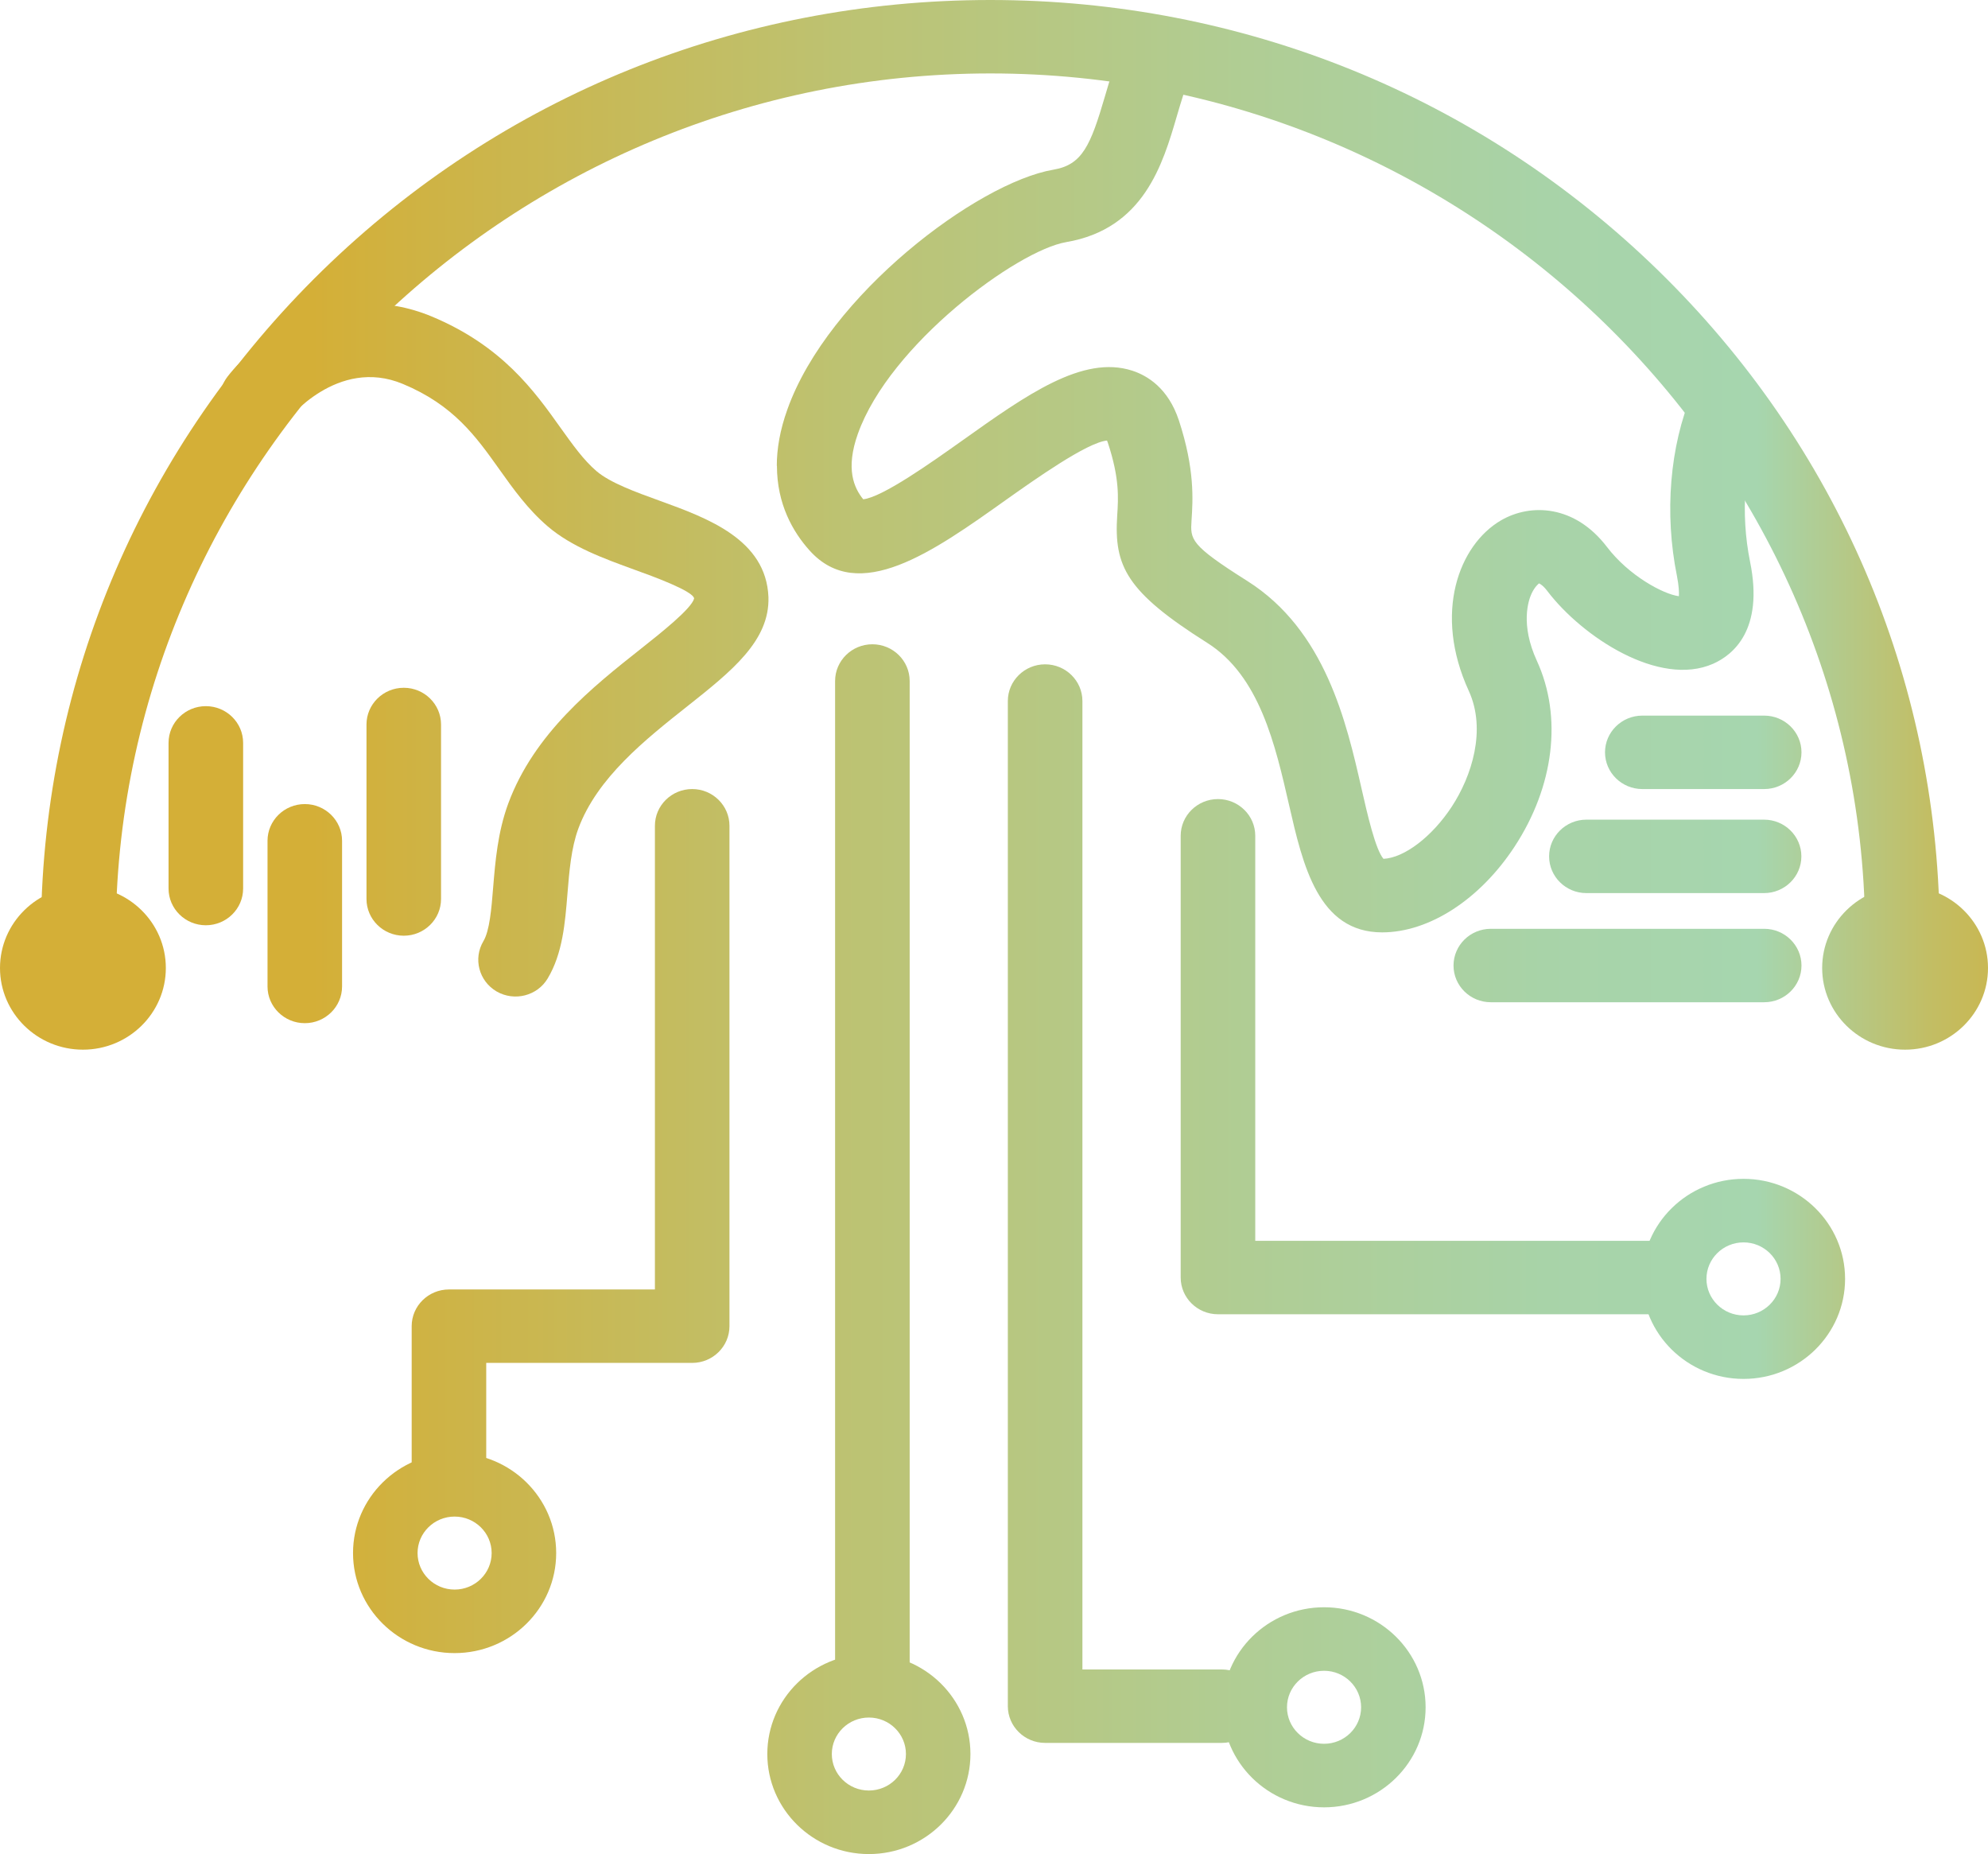 <svg width="74" height="69" viewBox="0 0 74 69" fill="none" xmlns="http://www.w3.org/2000/svg">
<path d="M1.526 34.434C1.623 25.215 5.345 16.565 11.998 10.071C18.659 3.574 27.486 0 36.863 0C46.241 0 55.068 3.578 61.729 10.071C68.382 16.561 72.103 25.215 72.2 34.434L69.425 34.463C69.24 16.966 54.631 2.733 36.867 2.733C19.105 2.733 4.495 16.966 4.31 34.463L1.535 34.434H1.526Z" fill="url(#paint0_linear_0_110)"/>
<path d="M43.949 47.545V31.104C43.949 30.351 44.572 29.738 45.337 29.738C46.102 29.738 46.725 30.351 46.725 31.104V46.178H61.464C62.23 46.178 62.852 46.791 62.852 47.545C62.852 48.298 62.23 48.911 61.464 48.911H45.337C44.572 48.911 43.949 48.298 43.949 47.545Z" fill="url(#paint1_linear_0_110)"/>
<path d="M37.515 63.496V26.089C37.515 25.336 38.138 24.723 38.903 24.723C39.668 24.723 40.291 25.336 40.291 26.089V62.13H45.48C46.245 62.13 46.868 62.743 46.868 63.496C46.868 64.25 46.245 64.863 45.48 64.863H38.903C38.138 64.863 37.515 64.25 37.515 63.496Z" fill="url(#paint2_linear_0_110)"/>
<path d="M31.085 62.486V25.344C31.085 24.59 31.708 23.977 32.473 23.977C33.238 23.977 33.861 24.59 33.861 25.344V62.486C33.861 63.24 33.238 63.853 32.473 63.853C31.708 63.853 31.085 63.24 31.085 62.486Z" fill="url(#paint3_linear_0_110)"/>
<path d="M15.324 54.941V49.354C15.324 48.601 15.946 47.988 16.712 47.988H24.378V30.732C24.378 29.978 25 29.365 25.766 29.365C26.531 29.365 27.153 29.978 27.153 30.732V49.354C27.153 50.108 26.531 50.721 25.766 50.721H18.099V54.941C18.099 55.694 17.477 56.307 16.712 56.307C15.946 56.307 15.324 55.694 15.324 54.941Z" fill="url(#paint4_linear_0_110)"/>
<path d="M3.087 37.697C2.149 37.697 1.388 36.947 1.388 36.024C1.388 35.1 2.149 34.351 3.087 34.351C4.024 34.351 4.786 35.1 4.786 36.024C4.786 36.947 4.024 37.697 3.087 37.697Z" fill="url(#paint5_linear_0_110)"/>
<path d="M0 36.024C0 34.347 1.384 32.984 3.087 32.984C4.79 32.984 6.173 34.347 6.173 36.024C6.173 37.701 4.79 39.064 3.087 39.064C1.384 39.064 0 37.701 0 36.024ZM3.398 36.024C3.398 35.854 3.259 35.718 3.087 35.718C2.914 35.718 2.775 35.854 2.775 36.024C2.775 36.194 2.914 36.33 3.087 36.33C3.259 36.33 3.398 36.194 3.398 36.024Z" fill="url(#paint6_linear_0_110)"/>
<path d="M70.909 37.697C69.971 37.697 69.21 36.947 69.21 36.024C69.21 35.1 69.971 34.351 70.909 34.351C71.847 34.351 72.608 35.1 72.608 36.024C72.608 36.947 71.847 37.697 70.909 37.697Z" fill="url(#paint7_linear_0_110)"/>
<path d="M67.827 36.024C67.827 34.347 69.21 32.984 70.913 32.984C72.617 32.984 74 34.347 74 36.024C74 37.701 72.617 39.064 70.913 39.064C69.21 39.064 67.827 37.701 67.827 36.024ZM71.22 36.024C71.22 35.854 71.082 35.718 70.909 35.718C70.737 35.718 70.598 35.854 70.598 36.024C70.598 36.194 70.737 36.33 70.909 36.33C71.082 36.33 71.22 36.194 71.22 36.024Z" fill="url(#paint8_linear_0_110)"/>
<path d="M28.915 17.339C28.915 16.714 29.029 16.014 29.311 15.231C30.829 10.978 36.384 6.796 39.21 6.315C40.286 6.133 40.593 5.421 41.132 3.578C41.317 2.949 41.506 2.298 41.788 1.669C42.095 0.977 42.915 0.663 43.617 0.965C44.319 1.267 44.639 2.075 44.332 2.766C44.126 3.23 43.97 3.768 43.802 4.336C43.285 6.1 42.578 8.518 39.685 9.011C37.86 9.322 33.121 12.817 31.935 16.138C31.464 17.455 31.792 18.163 32.132 18.581C32.847 18.507 34.689 17.198 35.808 16.403C38.222 14.685 40.307 13.202 42.145 13.794C42.721 13.981 43.487 14.453 43.882 15.645C44.479 17.463 44.403 18.606 44.353 19.364C44.307 20.081 44.294 20.275 46.422 21.617C49.336 23.456 50.118 26.872 50.686 29.369C50.892 30.276 51.199 31.622 51.498 31.962C52.276 31.924 53.306 31.137 54.038 30.023C54.782 28.889 55.337 27.162 54.673 25.712C53.344 22.818 54.303 20.279 55.875 19.364C56.973 18.726 58.617 18.784 59.816 20.354C60.632 21.426 61.914 22.114 62.494 22.188C62.503 22.047 62.494 21.811 62.423 21.443C61.948 19.099 62.154 16.614 62.986 14.627C63.281 13.931 64.092 13.595 64.799 13.885C65.505 14.175 65.842 14.974 65.552 15.67C64.929 17.148 64.778 19.107 65.144 20.909C65.661 23.451 64.504 24.375 63.769 24.702C61.758 25.588 58.895 23.7 57.599 21.998C57.44 21.787 57.313 21.716 57.284 21.712C57.284 21.72 57.137 21.816 57.007 22.097C56.897 22.337 56.582 23.232 57.208 24.594C58.163 26.673 57.852 29.261 56.376 31.51C55.085 33.477 53.197 34.699 51.447 34.699C49.067 34.699 48.495 32.189 47.986 29.97C47.469 27.713 46.885 25.149 44.929 23.919C41.926 22.023 41.464 21.074 41.586 19.186C41.628 18.54 41.678 17.807 41.241 16.486C41.228 16.449 41.216 16.42 41.207 16.395C40.467 16.461 38.508 17.852 37.431 18.614C34.736 20.532 31.952 22.511 30.135 20.486C29.521 19.803 28.92 18.768 28.92 17.335L28.915 17.339Z" fill="url(#paint9_linear_0_110)"/>
<path d="M8.183 14.846C8.183 14.56 8.276 14.27 8.465 14.022C9.554 12.606 12.544 10.312 16.068 11.777C18.692 12.871 19.895 14.556 20.858 15.91C21.321 16.556 21.716 17.115 22.204 17.534C22.713 17.968 23.659 18.312 24.576 18.643C26.333 19.281 28.52 20.076 28.604 22.221C28.655 23.845 27.238 24.975 25.585 26.284C24.012 27.53 22.229 28.943 21.527 30.839C21.262 31.56 21.19 32.425 21.123 33.258C21.035 34.351 20.942 35.486 20.387 36.413C20 37.063 19.147 37.279 18.486 36.898C17.826 36.513 17.607 35.676 17.994 35.026C18.226 34.637 18.293 33.825 18.356 33.038C18.436 32.069 18.524 30.976 18.919 29.903C19.887 27.286 22.082 25.547 23.848 24.151C24.601 23.555 25.74 22.652 25.837 22.275C25.82 22.002 24.281 21.439 23.621 21.203C22.473 20.785 21.283 20.354 20.387 19.588C19.647 18.954 19.109 18.2 18.591 17.472C17.713 16.238 16.884 15.074 14.992 14.287C12.553 13.272 10.698 15.637 10.681 15.662C10.219 16.262 9.348 16.382 8.739 15.927C8.377 15.658 8.188 15.252 8.188 14.838L8.183 14.846Z" fill="url(#paint10_linear_0_110)"/>
<path d="M59.744 27.998C59.744 27.245 60.367 26.632 61.132 26.632H65.669C66.435 26.632 67.057 27.245 67.057 27.998C67.057 28.752 66.435 29.365 65.669 29.365H61.132C60.367 29.365 59.744 28.752 59.744 27.998Z" fill="url(#paint11_linear_0_110)"/>
<path d="M57.663 31.87C57.663 31.117 58.285 30.504 59.05 30.504H65.665C66.43 30.504 67.053 31.117 67.053 31.87C67.053 32.624 66.43 33.237 65.665 33.237H59.05C58.285 33.237 57.663 32.624 57.663 31.87Z" fill="url(#paint12_linear_0_110)"/>
<path d="M54.105 35.933C54.105 35.179 54.727 34.566 55.493 34.566H65.669C66.435 34.566 67.057 35.179 67.057 35.933C67.057 36.687 66.435 37.299 65.669 37.299H55.493C54.727 37.299 54.105 36.687 54.105 35.933Z" fill="url(#paint13_linear_0_110)"/>
<path d="M13.642 33.456V26.963C13.642 26.209 14.264 25.596 15.03 25.596C15.795 25.596 16.417 26.209 16.417 26.963V33.456C16.417 34.21 15.795 34.823 15.03 34.823C14.264 34.823 13.642 34.21 13.642 33.456Z" fill="url(#paint14_linear_0_110)"/>
<path d="M9.958 36.711V31.291C9.958 30.537 10.58 29.924 11.346 29.924C12.111 29.924 12.733 30.537 12.733 31.291V36.711C12.733 37.465 12.111 38.078 11.346 38.078C10.58 38.078 9.958 37.465 9.958 36.711Z" fill="url(#paint15_linear_0_110)"/>
<path d="M6.274 33.067V27.646C6.274 26.893 6.897 26.28 7.662 26.28C8.427 26.28 9.05 26.893 9.05 27.646V33.067C9.05 33.821 8.427 34.434 7.662 34.434C6.897 34.434 6.274 33.821 6.274 33.067Z" fill="url(#paint16_linear_0_110)"/>
<path d="M61.119 47.594C61.119 45.54 62.814 43.871 64.9 43.871C66.986 43.871 68.68 45.54 68.68 47.594C68.68 49.648 66.986 51.317 64.9 51.317C62.814 51.317 61.119 49.648 61.119 47.594ZM66.279 47.594C66.279 46.845 65.661 46.236 64.9 46.236C64.139 46.236 63.52 46.845 63.52 47.594C63.52 48.344 64.139 48.953 64.9 48.953C65.661 48.953 66.279 48.344 66.279 47.594Z" fill="url(#paint17_linear_0_110)"/>
<path d="M45.505 63.538C45.505 61.484 47.2 59.815 49.286 59.815C51.371 59.815 53.066 61.484 53.066 63.538C53.066 65.592 51.371 67.261 49.286 67.261C47.2 67.261 45.505 65.592 45.505 63.538ZM50.665 63.538C50.665 62.788 50.047 62.179 49.286 62.179C48.525 62.179 47.906 62.788 47.906 63.538C47.906 64.287 48.525 64.896 49.286 64.896C50.047 64.896 50.665 64.287 50.665 63.538Z" fill="url(#paint18_linear_0_110)"/>
<path d="M28.562 65.277C28.562 63.223 30.257 61.554 32.343 61.554C34.428 61.554 36.123 63.223 36.123 65.277C36.123 67.331 34.428 69 32.343 69C30.257 69 28.562 67.331 28.562 65.277ZM33.722 65.277C33.722 64.528 33.104 63.919 32.343 63.919C31.581 63.919 30.963 64.528 30.963 65.277C30.963 66.027 31.581 66.635 32.343 66.635C33.104 66.635 33.722 66.027 33.722 65.277Z" fill="url(#paint19_linear_0_110)"/>
<path d="M13.141 57.798C13.141 55.744 14.836 54.075 16.922 54.075C19.008 54.075 20.703 55.744 20.703 57.798C20.703 59.852 19.008 61.521 16.922 61.521C14.836 61.521 13.141 59.852 13.141 57.798ZM18.301 57.798C18.301 57.049 17.683 56.44 16.922 56.44C16.161 56.44 15.543 57.049 15.543 57.798C15.543 58.548 16.161 59.157 16.922 59.157C17.683 59.157 18.301 58.548 18.301 57.798Z" fill="url(#paint20_linear_0_110)"/>
<defs>
<linearGradient id="paint0_linear_0_110" x1="0.521" y1="17.227" x2="79.635" y2="17.227" gradientUnits="userSpaceOnUse">
<stop offset="0.14" stop-color="#D4AF37"/>
<stop offset="0.21" stop-color="#CDB448"/>
<stop offset="0.4" stop-color="#BCC374"/>
<stop offset="0.58" stop-color="#B0CD94"/>
<stop offset="0.72" stop-color="#A8D3A8"/>
<stop offset="0.82" stop-color="#A6D6AF"/>
<stop offset="0.86" stop-color="#B4C989"/>
<stop offset="0.9" stop-color="#C2BE65"/>
<stop offset="0.94" stop-color="#CBB54C"/>
<stop offset="0.97" stop-color="#D1B03C"/>
<stop offset="1" stop-color="#D4AF37"/>
</linearGradient>
<linearGradient id="paint1_linear_0_110" x1="0.521" y1="39.32" x2="79.635" y2="39.32" gradientUnits="userSpaceOnUse">
<stop offset="0.14" stop-color="#D4AF37"/>
<stop offset="0.21" stop-color="#CDB448"/>
<stop offset="0.4" stop-color="#BCC374"/>
<stop offset="0.58" stop-color="#B0CD94"/>
<stop offset="0.72" stop-color="#A8D3A8"/>
<stop offset="0.82" stop-color="#A6D6AF"/>
<stop offset="0.86" stop-color="#B4C989"/>
<stop offset="0.9" stop-color="#C2BE65"/>
<stop offset="0.94" stop-color="#CBB54C"/>
<stop offset="0.97" stop-color="#D1B03C"/>
<stop offset="1" stop-color="#D4AF37"/>
</linearGradient>
<linearGradient id="paint2_linear_0_110" x1="0.521" y1="44.791" x2="79.635" y2="44.791" gradientUnits="userSpaceOnUse">
<stop offset="0.14" stop-color="#D4AF37"/>
<stop offset="0.21" stop-color="#CDB448"/>
<stop offset="0.4" stop-color="#BCC374"/>
<stop offset="0.58" stop-color="#B0CD94"/>
<stop offset="0.72" stop-color="#A8D3A8"/>
<stop offset="0.82" stop-color="#A6D6AF"/>
<stop offset="0.86" stop-color="#B4C989"/>
<stop offset="0.9" stop-color="#C2BE65"/>
<stop offset="0.94" stop-color="#CBB54C"/>
<stop offset="0.97" stop-color="#D1B03C"/>
<stop offset="1" stop-color="#D4AF37"/>
</linearGradient>
<linearGradient id="paint3_linear_0_110" x1="0.521" y1="43.913" x2="79.635" y2="43.913" gradientUnits="userSpaceOnUse">
<stop offset="0.14" stop-color="#D4AF37"/>
<stop offset="0.21" stop-color="#CDB448"/>
<stop offset="0.4" stop-color="#BCC374"/>
<stop offset="0.58" stop-color="#B0CD94"/>
<stop offset="0.72" stop-color="#A8D3A8"/>
<stop offset="0.82" stop-color="#A6D6AF"/>
<stop offset="0.86" stop-color="#B4C989"/>
<stop offset="0.9" stop-color="#C2BE65"/>
<stop offset="0.94" stop-color="#CBB54C"/>
<stop offset="0.97" stop-color="#D1B03C"/>
<stop offset="1" stop-color="#D4AF37"/>
</linearGradient>
<linearGradient id="paint4_linear_0_110" x1="0.521" y1="42.832" x2="79.635" y2="42.832" gradientUnits="userSpaceOnUse">
<stop offset="0.14" stop-color="#D4AF37"/>
<stop offset="0.21" stop-color="#CDB448"/>
<stop offset="0.4" stop-color="#BCC374"/>
<stop offset="0.58" stop-color="#B0CD94"/>
<stop offset="0.72" stop-color="#A8D3A8"/>
<stop offset="0.82" stop-color="#A6D6AF"/>
<stop offset="0.86" stop-color="#B4C989"/>
<stop offset="0.9" stop-color="#C2BE65"/>
<stop offset="0.94" stop-color="#CBB54C"/>
<stop offset="0.97" stop-color="#D1B03C"/>
<stop offset="1" stop-color="#D4AF37"/>
</linearGradient>
<linearGradient id="paint5_linear_0_110" x1="0.521" y1="36.024" x2="79.635" y2="36.024" gradientUnits="userSpaceOnUse">
<stop offset="0.14" stop-color="#D4AF37"/>
<stop offset="0.21" stop-color="#CDB448"/>
<stop offset="0.4" stop-color="#BCC374"/>
<stop offset="0.58" stop-color="#B0CD94"/>
<stop offset="0.72" stop-color="#A8D3A8"/>
<stop offset="0.82" stop-color="#A6D6AF"/>
<stop offset="0.86" stop-color="#B4C989"/>
<stop offset="0.9" stop-color="#C2BE65"/>
<stop offset="0.94" stop-color="#CBB54C"/>
<stop offset="0.97" stop-color="#D1B03C"/>
<stop offset="1" stop-color="#D4AF37"/>
</linearGradient>
<linearGradient id="paint6_linear_0_110" x1="0.521" y1="36.024" x2="79.635" y2="36.024" gradientUnits="userSpaceOnUse">
<stop offset="0.14" stop-color="#D4AF37"/>
<stop offset="0.21" stop-color="#CDB448"/>
<stop offset="0.4" stop-color="#BCC374"/>
<stop offset="0.58" stop-color="#B0CD94"/>
<stop offset="0.72" stop-color="#A8D3A8"/>
<stop offset="0.82" stop-color="#A6D6AF"/>
<stop offset="0.86" stop-color="#B4C989"/>
<stop offset="0.9" stop-color="#C2BE65"/>
<stop offset="0.94" stop-color="#CBB54C"/>
<stop offset="0.97" stop-color="#D1B03C"/>
<stop offset="1" stop-color="#D4AF37"/>
</linearGradient>
<linearGradient id="paint7_linear_0_110" x1="0.522" y1="36.024" x2="79.635" y2="36.024" gradientUnits="userSpaceOnUse">
<stop offset="0.14" stop-color="#D4AF37"/>
<stop offset="0.21" stop-color="#CDB448"/>
<stop offset="0.4" stop-color="#BCC374"/>
<stop offset="0.58" stop-color="#B0CD94"/>
<stop offset="0.72" stop-color="#A8D3A8"/>
<stop offset="0.82" stop-color="#A6D6AF"/>
<stop offset="0.86" stop-color="#B4C989"/>
<stop offset="0.9" stop-color="#C2BE65"/>
<stop offset="0.94" stop-color="#CBB54C"/>
<stop offset="0.97" stop-color="#D1B03C"/>
<stop offset="1" stop-color="#D4AF37"/>
</linearGradient>
<linearGradient id="paint8_linear_0_110" x1="0.521" y1="36.024" x2="79.635" y2="36.024" gradientUnits="userSpaceOnUse">
<stop offset="0.14" stop-color="#D4AF37"/>
<stop offset="0.21" stop-color="#CDB448"/>
<stop offset="0.4" stop-color="#BCC374"/>
<stop offset="0.58" stop-color="#B0CD94"/>
<stop offset="0.72" stop-color="#A8D3A8"/>
<stop offset="0.82" stop-color="#A6D6AF"/>
<stop offset="0.86" stop-color="#B4C989"/>
<stop offset="0.9" stop-color="#C2BE65"/>
<stop offset="0.94" stop-color="#CBB54C"/>
<stop offset="0.97" stop-color="#D1B03C"/>
<stop offset="1" stop-color="#D4AF37"/>
</linearGradient>
<linearGradient id="paint9_linear_0_110" x1="0.521" y1="17.77" x2="79.635" y2="17.77" gradientUnits="userSpaceOnUse">
<stop offset="0.14" stop-color="#D4AF37"/>
<stop offset="0.21" stop-color="#CDB448"/>
<stop offset="0.4" stop-color="#BCC374"/>
<stop offset="0.58" stop-color="#B0CD94"/>
<stop offset="0.72" stop-color="#A8D3A8"/>
<stop offset="0.82" stop-color="#A6D6AF"/>
<stop offset="0.86" stop-color="#B4C989"/>
<stop offset="0.9" stop-color="#C2BE65"/>
<stop offset="0.94" stop-color="#CBB54C"/>
<stop offset="0.97" stop-color="#D1B03C"/>
<stop offset="1" stop-color="#D4AF37"/>
</linearGradient>
<linearGradient id="paint10_linear_0_110" x1="0.521" y1="24.201" x2="79.635" y2="24.201" gradientUnits="userSpaceOnUse">
<stop offset="0.14" stop-color="#D4AF37"/>
<stop offset="0.21" stop-color="#CDB448"/>
<stop offset="0.4" stop-color="#BCC374"/>
<stop offset="0.58" stop-color="#B0CD94"/>
<stop offset="0.72" stop-color="#A8D3A8"/>
<stop offset="0.82" stop-color="#A6D6AF"/>
<stop offset="0.86" stop-color="#B4C989"/>
<stop offset="0.9" stop-color="#C2BE65"/>
<stop offset="0.94" stop-color="#CBB54C"/>
<stop offset="0.97" stop-color="#D1B03C"/>
<stop offset="1" stop-color="#D4AF37"/>
</linearGradient>
<linearGradient id="paint11_linear_0_110" x1="0.521" y1="27.994" x2="79.635" y2="27.994" gradientUnits="userSpaceOnUse">
<stop offset="0.14" stop-color="#D4AF37"/>
<stop offset="0.21" stop-color="#CDB448"/>
<stop offset="0.4" stop-color="#BCC374"/>
<stop offset="0.58" stop-color="#B0CD94"/>
<stop offset="0.72" stop-color="#A8D3A8"/>
<stop offset="0.82" stop-color="#A6D6AF"/>
<stop offset="0.86" stop-color="#B4C989"/>
<stop offset="0.9" stop-color="#C2BE65"/>
<stop offset="0.94" stop-color="#CBB54C"/>
<stop offset="0.97" stop-color="#D1B03C"/>
<stop offset="1" stop-color="#D4AF37"/>
</linearGradient>
<linearGradient id="paint12_linear_0_110" x1="0.521" y1="31.87" x2="79.635" y2="31.87" gradientUnits="userSpaceOnUse">
<stop offset="0.14" stop-color="#D4AF37"/>
<stop offset="0.21" stop-color="#CDB448"/>
<stop offset="0.4" stop-color="#BCC374"/>
<stop offset="0.58" stop-color="#B0CD94"/>
<stop offset="0.72" stop-color="#A8D3A8"/>
<stop offset="0.82" stop-color="#A6D6AF"/>
<stop offset="0.86" stop-color="#B4C989"/>
<stop offset="0.9" stop-color="#C2BE65"/>
<stop offset="0.94" stop-color="#CBB54C"/>
<stop offset="0.97" stop-color="#D1B03C"/>
<stop offset="1" stop-color="#D4AF37"/>
</linearGradient>
<linearGradient id="paint13_linear_0_110" x1="0.521" y1="35.929" x2="79.635" y2="35.929" gradientUnits="userSpaceOnUse">
<stop offset="0.14" stop-color="#D4AF37"/>
<stop offset="0.21" stop-color="#CDB448"/>
<stop offset="0.4" stop-color="#BCC374"/>
<stop offset="0.58" stop-color="#B0CD94"/>
<stop offset="0.72" stop-color="#A8D3A8"/>
<stop offset="0.82" stop-color="#A6D6AF"/>
<stop offset="0.86" stop-color="#B4C989"/>
<stop offset="0.9" stop-color="#C2BE65"/>
<stop offset="0.94" stop-color="#CBB54C"/>
<stop offset="0.97" stop-color="#D1B03C"/>
<stop offset="1" stop-color="#D4AF37"/>
</linearGradient>
<linearGradient id="paint14_linear_0_110" x1="0.521" y1="30.206" x2="79.635" y2="30.206" gradientUnits="userSpaceOnUse">
<stop offset="0.14" stop-color="#D4AF37"/>
<stop offset="0.21" stop-color="#CDB448"/>
<stop offset="0.4" stop-color="#BCC374"/>
<stop offset="0.58" stop-color="#B0CD94"/>
<stop offset="0.72" stop-color="#A8D3A8"/>
<stop offset="0.82" stop-color="#A6D6AF"/>
<stop offset="0.86" stop-color="#B4C989"/>
<stop offset="0.9" stop-color="#C2BE65"/>
<stop offset="0.94" stop-color="#CBB54C"/>
<stop offset="0.97" stop-color="#D1B03C"/>
<stop offset="1" stop-color="#D4AF37"/>
</linearGradient>
<linearGradient id="paint15_linear_0_110" x1="0.521" y1="33.999" x2="79.635" y2="33.999" gradientUnits="userSpaceOnUse">
<stop offset="0.14" stop-color="#D4AF37"/>
<stop offset="0.21" stop-color="#CDB448"/>
<stop offset="0.4" stop-color="#BCC374"/>
<stop offset="0.58" stop-color="#B0CD94"/>
<stop offset="0.72" stop-color="#A8D3A8"/>
<stop offset="0.82" stop-color="#A6D6AF"/>
<stop offset="0.86" stop-color="#B4C989"/>
<stop offset="0.9" stop-color="#C2BE65"/>
<stop offset="0.94" stop-color="#CBB54C"/>
<stop offset="0.97" stop-color="#D1B03C"/>
<stop offset="1" stop-color="#D4AF37"/>
</linearGradient>
<linearGradient id="paint16_linear_0_110" x1="0.521" y1="30.355" x2="79.635" y2="30.355" gradientUnits="userSpaceOnUse">
<stop offset="0.14" stop-color="#D4AF37"/>
<stop offset="0.21" stop-color="#CDB448"/>
<stop offset="0.4" stop-color="#BCC374"/>
<stop offset="0.58" stop-color="#B0CD94"/>
<stop offset="0.72" stop-color="#A8D3A8"/>
<stop offset="0.82" stop-color="#A6D6AF"/>
<stop offset="0.86" stop-color="#B4C989"/>
<stop offset="0.9" stop-color="#C2BE65"/>
<stop offset="0.94" stop-color="#CBB54C"/>
<stop offset="0.97" stop-color="#D1B03C"/>
<stop offset="1" stop-color="#D4AF37"/>
</linearGradient>
<linearGradient id="paint17_linear_0_110" x1="0.521" y1="47.594" x2="79.635" y2="47.594" gradientUnits="userSpaceOnUse">
<stop offset="0.14" stop-color="#D4AF37"/>
<stop offset="0.21" stop-color="#CDB448"/>
<stop offset="0.4" stop-color="#BCC374"/>
<stop offset="0.58" stop-color="#B0CD94"/>
<stop offset="0.72" stop-color="#A8D3A8"/>
<stop offset="0.82" stop-color="#A6D6AF"/>
<stop offset="0.86" stop-color="#B4C989"/>
<stop offset="0.9" stop-color="#C2BE65"/>
<stop offset="0.94" stop-color="#CBB54C"/>
<stop offset="0.97" stop-color="#D1B03C"/>
<stop offset="1" stop-color="#D4AF37"/>
</linearGradient>
<linearGradient id="paint18_linear_0_110" x1="0.522" y1="63.538" x2="79.635" y2="63.538" gradientUnits="userSpaceOnUse">
<stop offset="0.14" stop-color="#D4AF37"/>
<stop offset="0.21" stop-color="#CDB448"/>
<stop offset="0.4" stop-color="#BCC374"/>
<stop offset="0.58" stop-color="#B0CD94"/>
<stop offset="0.72" stop-color="#A8D3A8"/>
<stop offset="0.82" stop-color="#A6D6AF"/>
<stop offset="0.86" stop-color="#B4C989"/>
<stop offset="0.9" stop-color="#C2BE65"/>
<stop offset="0.94" stop-color="#CBB54C"/>
<stop offset="0.97" stop-color="#D1B03C"/>
<stop offset="1" stop-color="#D4AF37"/>
</linearGradient>
<linearGradient id="paint19_linear_0_110" x1="0.521" y1="65.273" x2="79.635" y2="65.273" gradientUnits="userSpaceOnUse">
<stop offset="0.14" stop-color="#D4AF37"/>
<stop offset="0.21" stop-color="#CDB448"/>
<stop offset="0.4" stop-color="#BCC374"/>
<stop offset="0.58" stop-color="#B0CD94"/>
<stop offset="0.72" stop-color="#A8D3A8"/>
<stop offset="0.82" stop-color="#A6D6AF"/>
<stop offset="0.86" stop-color="#B4C989"/>
<stop offset="0.9" stop-color="#C2BE65"/>
<stop offset="0.94" stop-color="#CBB54C"/>
<stop offset="0.97" stop-color="#D1B03C"/>
<stop offset="1" stop-color="#D4AF37"/>
</linearGradient>
<linearGradient id="paint20_linear_0_110" x1="0.521" y1="57.794" x2="79.635" y2="57.794" gradientUnits="userSpaceOnUse">
<stop offset="0.14" stop-color="#D4AF37"/>
<stop offset="0.21" stop-color="#CDB448"/>
<stop offset="0.4" stop-color="#BCC374"/>
<stop offset="0.58" stop-color="#B0CD94"/>
<stop offset="0.72" stop-color="#A8D3A8"/>
<stop offset="0.82" stop-color="#A6D6AF"/>
<stop offset="0.86" stop-color="#B4C989"/>
<stop offset="0.9" stop-color="#C2BE65"/>
<stop offset="0.94" stop-color="#CBB54C"/>
<stop offset="0.97" stop-color="#D1B03C"/>
<stop offset="1" stop-color="#D4AF37"/>
</linearGradient>
</defs>
</svg>
